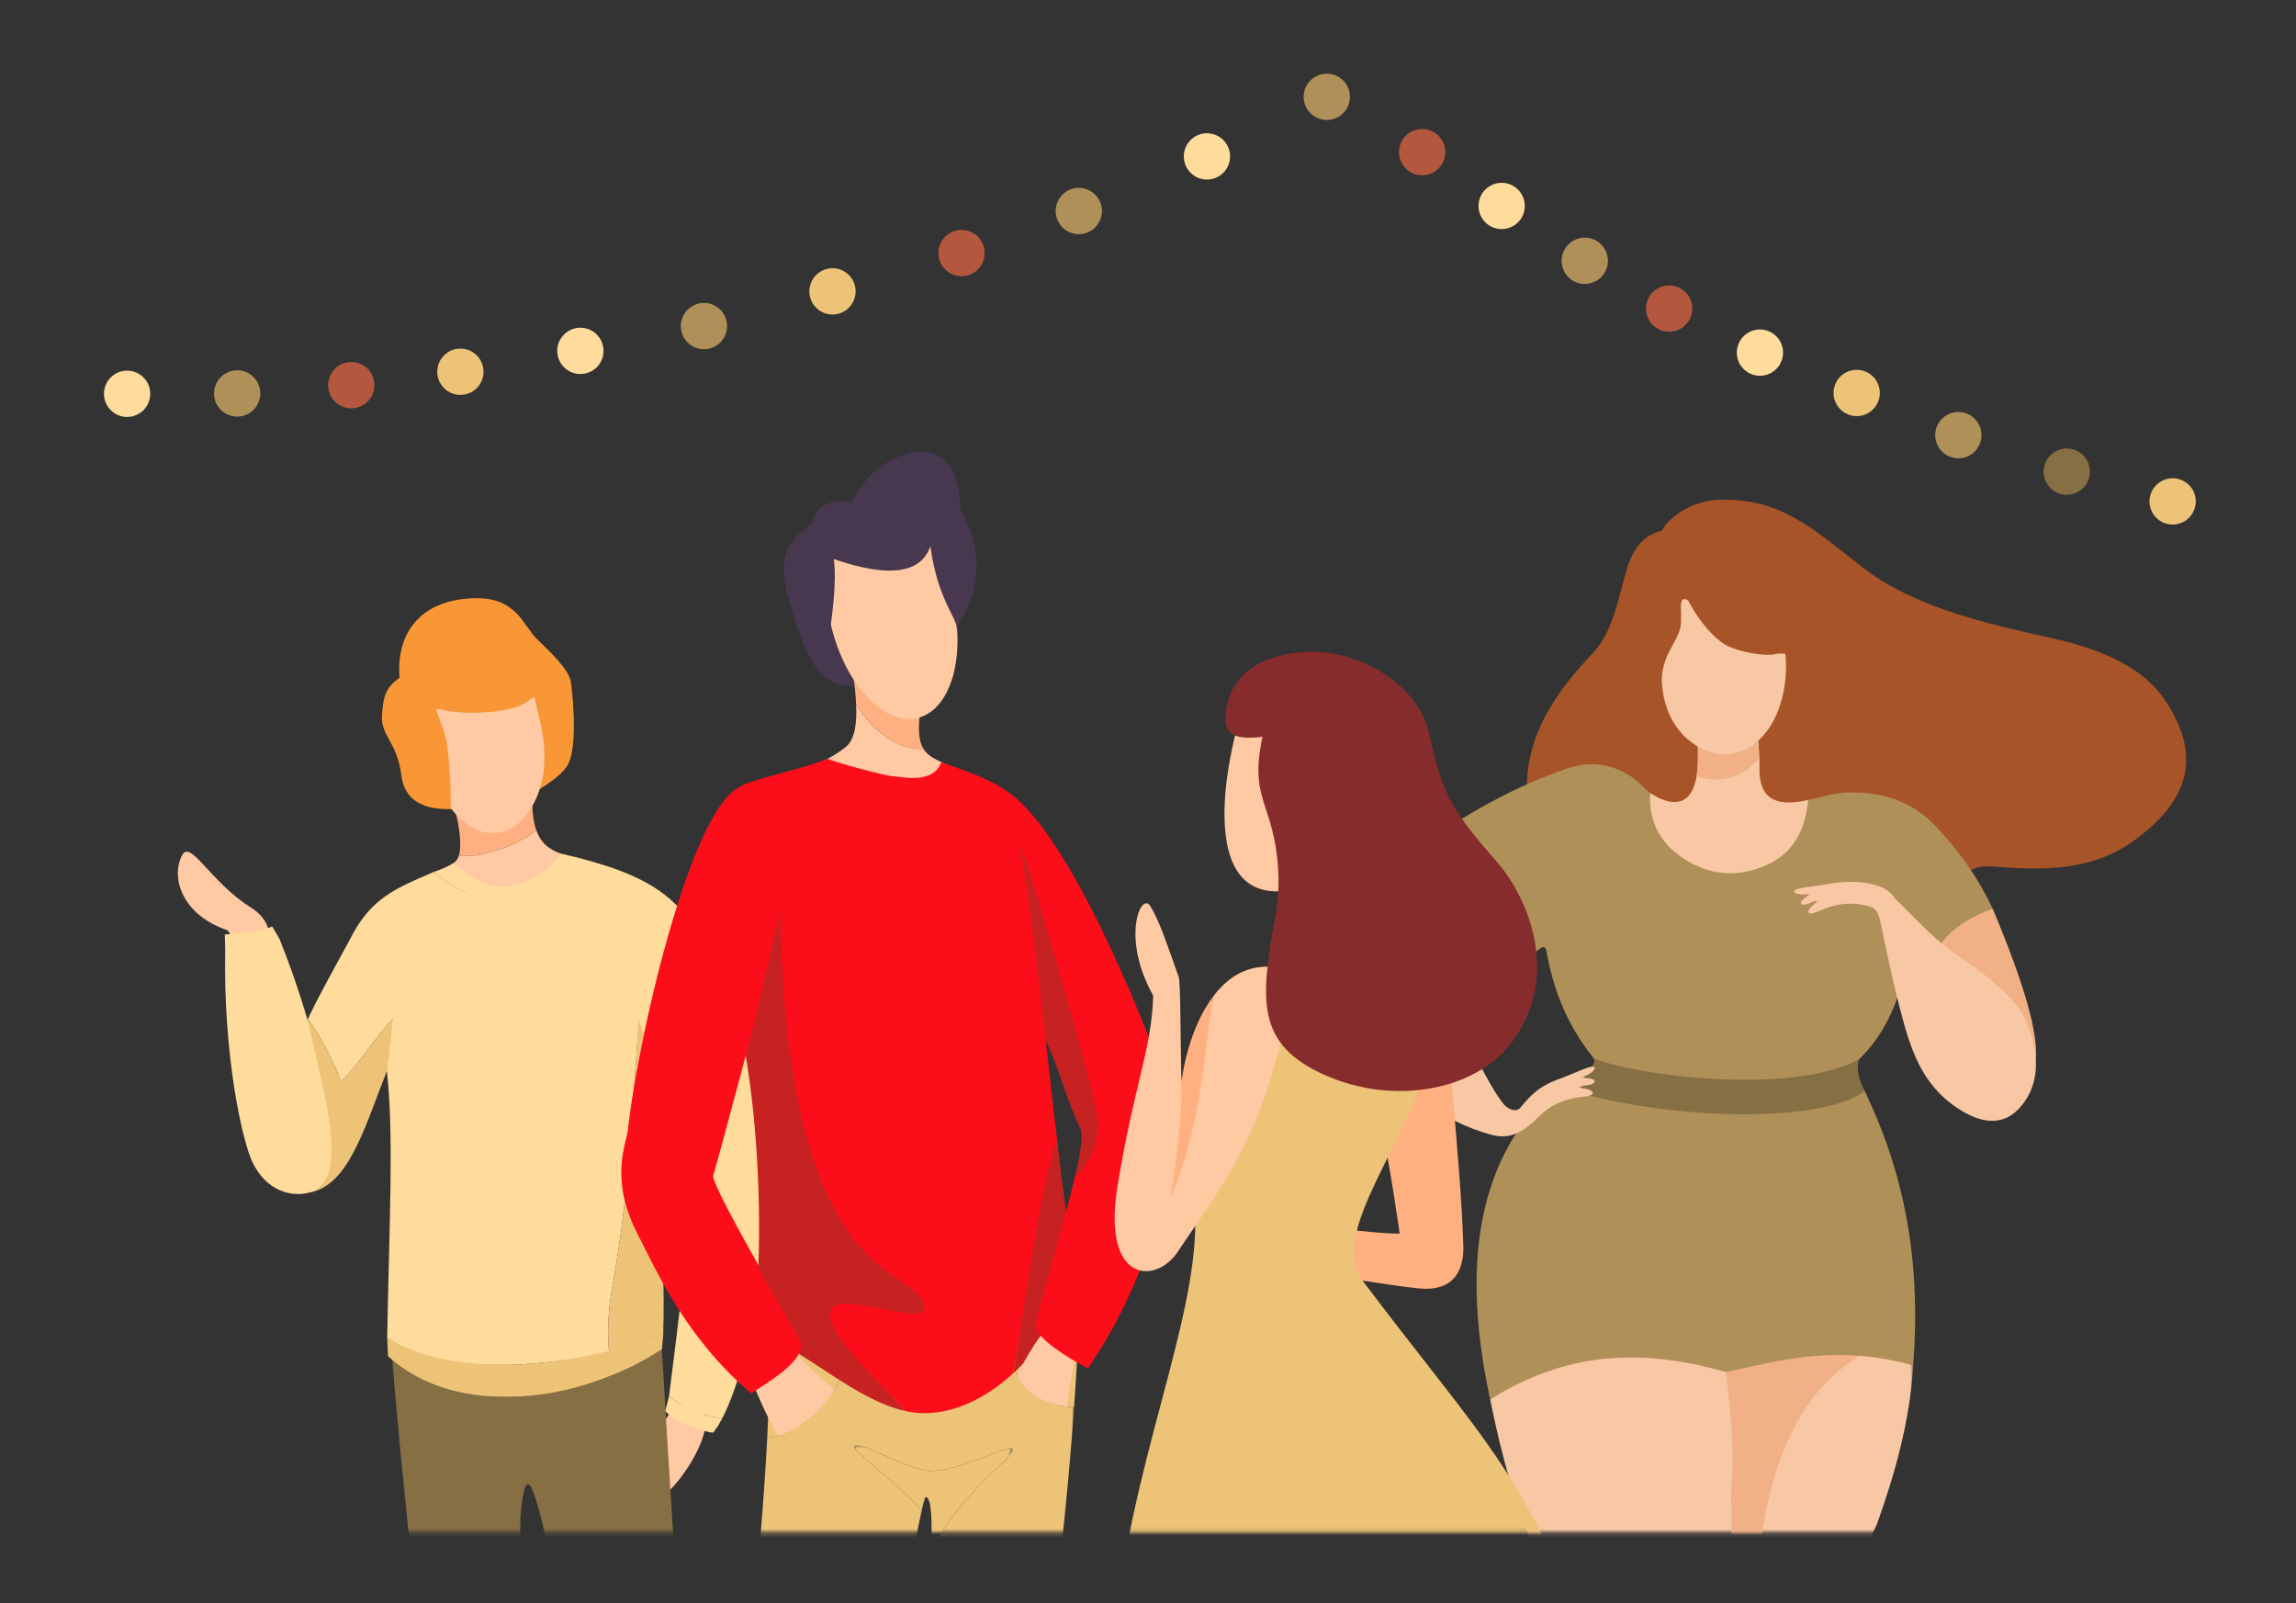 <?xml version="1.0" encoding="UTF-8"?>
<svg width="530px" height="370px" viewBox="0 0 530 370" version="1.1" xmlns="http://www.w3.org/2000/svg" xmlns:xlink="http://www.w3.org/1999/xlink">
    <rect x="0" y="0" width="530" height="370" fill="#333333" stroke="none"/>
    <title>organiser-evenement-associatif-1C</title>
    <defs>
        <polygon id="path-1" points="0 0 72.322 0 72.322 43.351 0 43.351"></polygon>
        <polygon id="path-3" points="0 -2.84217094e-14 101.142 -2.84217094e-14 101.142 71.179 0 71.179"></polygon>
        <polygon id="path-5" points="0 0 48.105 0 48.105 68.919 0 68.919"></polygon>
        <polygon id="path-7" points="0 -2.84217094e-14 81.038 -2.84217094e-14 81.038 53.262 0 53.262"></polygon>
        <polygon id="path-9" points="0 -2.84217094e-14 36.575 -2.84217094e-14 36.575 20.013 0 20.013"></polygon>
        <polygon id="path-11" points="-5.68434189e-14 0 107.491 0 107.491 124.827 -5.68434189e-14 124.827"></polygon>
    </defs>
    <g id="organiser-evenement-associatif-1C" stroke="none" stroke-width="1" fill="none" fill-rule="evenodd">
        <g id="Group-155" transform="translate(24, 17)">
            <path d="M99.79,174.544 C100.776,177.51 102.834,179.373 106.836,180.4 C97.934,187.459 90.679,189.997 90.679,189.997 C90.679,189.997 76.251,185.053 80.435,182.372 C81.094,181.949 81.671,181.351 81.941,180.413 C82.183,180.486 82.465,180.53 82.77,180.545 C87.863,180.807 96.414,177.624 99.79,174.544" id="Fill-1" fill="#FFC9A3"></path>
            <path d="M92.678,167.554 C95.029,167.561 96.937,167.625 97.331,167.384 C97.609,167.213 98.178,167.261 98.83,167.505 C98.874,170.352 99.106,172.687 99.79,174.544 C96.415,177.624 87.863,180.807 82.77,180.545 C82.465,180.529 82.184,180.486 81.942,180.413 C82.604,178.106 82.096,174.266 81.227,170.682 L81.651,169.744 C82.137,168.79 83.501,168.24 85.238,167.956 C88.096,168.854 91.156,170.244 91.156,170.244 C91.156,170.244 91.774,169.029 92.678,167.554" id="Fill-3" fill="#FFB081"></path>
            <path d="M82.76,169.478 C77.023,170.203 69.595,169.679 68.642,161.887 C67.727,154.396 63.914,152.789 64.177,148.187 C64.441,143.583 65.08,141.675 68.233,139.403 C67.402,129.554 72.656,121.349 85.601,121.052 C95.174,120.832 96.609,127.137 99.949,130.487 C102.376,132.918 107.367,137.277 107.796,140.503 C108.592,146.483 109.081,156.551 106.885,159.81 C104.828,162.865 100.059,165.369 96.696,167.489 C93.848,169.282 86.901,168.953 82.76,169.478" id="Fill-5" fill="#F99737"></path>
            <path d="M84.773,129.324 C92.376,128.192 99.956,137.552 101.689,150.213 C103.421,162.874 98.654,174.072 91.05,175.204 C83.447,176.337 75.868,166.978 74.134,154.316 C72.402,141.655 77.169,130.458 84.773,129.324" id="Fill-7" fill="#FFC9A3"></path>
            <path d="M80.035,169.708 C80.086,166.462 80.101,163.135 79.308,155.583 C79.018,152.819 78.003,150.371 76.708,146.912 C76.285,145.781 79.223,148.089 88.334,147.354 C96.287,146.712 96.839,145.34 99.349,143.828 C100.847,150.838 102.574,154.673 101.135,163.688 C104.824,157.415 106.084,149.496 106.084,149.496 L95.033,130.72 L82.32,126.815 L67.408,144.012 C65.033,145.733 74.233,166.303 80.035,169.708" id="Fill-9" fill="#F99737"></path>
            <path d="M28.506,197.676 C18.171,194.234 15.31,185.68 18.017,180.402 C19.968,176.595 24.557,186.577 33.89,192.417 C42.828,198.011 35.743,208.249 28.506,197.676" id="Fill-11" fill="#FFC9A3"></path>
            <path d="M138.718,310.404 C137.564,305.196 135.308,305.862 131.929,308.069 C127.495,310.963 122.202,326.681 122.618,328.262 C123.175,330.37 124.643,330.658 126.423,329.999 C131.533,328.104 139.873,315.612 138.718,310.404" id="Fill-13" fill="#FFC9A3"></path>
            <path d="M113.23,295.832 C95.388,298.922 77.561,299.672 65.376,291.781 C65.853,265.089 66.941,245.08 65.332,230.488 C64.795,225.618 65.514,222.574 66.643,218.226 C62.266,222.59 55.009,234.035 54.492,232.122 C53.975,230.216 49.968,221.7 47.04,218.224 C49.95,212.04 53.119,206.609 56.802,199.736 C61.607,190.135 67.46,188.005 76.067,184.239 C79.542,187.211 88.072,192.446 95.207,190.695 C103.064,188.767 106.235,183.665 109.64,180.993 C116.252,182.787 125.623,185.41 131.848,191.595 C136.97,196.685 149.24,207.102 152.362,256.104 C153.547,274.719 148.351,299.344 142.804,310.162 C138.829,310.205 133.689,308.09 130.441,305.211 C133.999,275.876 137.09,261.975 128.636,235.396 L123.462,218.888 L122.01,239.186 L121.599,244.46 C120.889,254.542 120.106,262.398 118.828,270.882 C118.383,274.006 117.858,277.198 117.25,280.616 C116.152,286.78 116.298,292.006 116.596,294.986 L113.23,295.832 Z" id="Fill-15" fill="#FFDB9C"></path>
            <path d="M109.64,180.993 C109.375,181.378 102.809,189.155 95.261,190.919 C88.107,192.589 79.541,187.211 76.067,184.239 C78.117,183.552 79.01,183.128 80.668,182.213 C84.612,185.879 89.941,188.415 94.284,187.397 C99.754,186.114 103.046,183.084 105.662,180.056 C107.272,180.474 107.926,180.541 109.64,180.993" id="Fill-17" fill="#FFDB9C"></path>
            <path d="M47.061,217.924 C49.183,228.7 57.826,246.436 53.61,253.987 C52.595,255.179 51.545,256.144 50.455,256.8 L49.554,257.132 L49.568,257.253 C48.308,257.881 46.98,258.064 45.592,257.737 C38.965,256.173 40.134,235.333 43.291,226.862 C44.51,223.594 45.75,220.669 47.061,217.924" id="Fill-19" fill="#00D3D4"></path>
            <path d="M40.427,199.624 C40.461,199.665 40.575,199.837 40.684,200.112 C46.7,215.149 49.013,225.968 54.143,244.091 C58.281,258.709 40.401,264.319 34.242,251.136 C31.862,246.045 27.531,226.546 27.979,202.172 C30.681,202.161 34.901,201.81 39.542,199.992 L40.427,199.624 Z" id="Fill-21" fill="#FFDB9C"></path>
            <path d="M130.441,305.211 C133.685,308.084 138.836,310.21 142.804,310.161 L141.745,312.072 L140.651,313.626 L139.804,313.544 C135.159,312.367 132.05,311.238 129.556,308.655 L130.441,305.211 Z" id="Fill-23" fill="#FFDB9C"></path>
            <path d="M122.926,226.144 L123.396,218.217 C125.561,224.013 126.461,226.655 128.662,235.402 C126.624,256.682 129.776,266.792 129.097,290.887 C126.933,291.714 124.812,292.47 122.731,293.154 L116.596,294.985 C116.297,292.006 116.152,286.78 117.249,280.615 C117.858,277.197 118.383,274.006 118.828,270.882 C120.101,262.393 120.897,254.543 121.599,244.459 L122.01,239.185 L122.926,226.144 Z" id="Fill-25" fill="#EDC378"></path>
            <path d="M27.898,198.665 C27.913,199.536 27.979,202.208 27.979,202.208 C32.558,202.535 36.56,202.023 40.717,200.193 C40.382,199.313 39.481,197.904 38.817,196.786 C37.229,197.764 30.86,198.425 27.898,198.665" id="Fill-27" fill="#FFDB9C"></path>
            <path d="M47.04,218.224 C49.967,221.7 53.975,230.216 54.491,232.122 C55.009,234.035 62.266,222.59 66.642,218.225 C66.284,223.282 65.299,230.18 65.299,230.18 C60.048,243.523 56.442,256.701 47.338,258.25 C56.951,255.561 51.021,236.453 46.982,218.333 C47.004,218.297 47.04,218.224 47.04,218.224" id="Fill-29" fill="#EDC378"></path>
            <path d="M128.174,293.407 C120.094,301.147 106.347,304.11 95.365,305.053 C84.549,305.981 73.077,300.679 66.856,296.331 L66.658,294.096 C77.825,301.926 97.939,301.941 97.939,301.941 C97.939,301.941 111.416,300.959 128.152,292.973 L128.174,293.407 Z" id="Fill-31" fill="#F6ECED"></path>
            <g id="Group-35" transform="translate(66.474, 293.271)">
                <mask id="mask-2" fill="white">
                    <use xlink:href="#path-1"></use>
                </mask>
                <g id="Clip-34"></g>
                <path d="M62.463,3.725 L62.463,3.725 L62.255,0 C54.075,7.963 40.125,11.048 28.977,12.054 C17.996,13.043 6.332,7.65 0,3.215 L1.962,24.806 L3.675,41.815 L3.674,41.816 C3.684,41.911 3.693,42.003 3.703,42.098 L3.718,42.247 L3.719,42.247 C7.88,82.305 11.349,108.56 16.29,152.161 C22.457,152.981 27.015,153.032 32.274,151.702 C32.172,108.119 29.032,58.75 29.66,39.81 C30.033,35.64 30.654,30.052 32.266,33.199 C36.422,42.063 44.249,92.981 57.178,153.872 C64.26,154.033 67.849,154.177 72.322,153.563 C68.543,96.367 65.951,63.004 62.463,3.725" id="Fill-33" fill="#876F44" mask="url(#mask-2)"></path>
            </g>
            <path d="M129.099,290.828 C129.102,291.466 128.882,293.264 128.797,294.337 C110.157,306.715 81.467,310.587 65.567,295.96 L65.377,291.78 C82.598,302.065 110.533,297.954 129.099,290.828" id="Fill-36" fill="#EDC378"></path>
            <path d="M47.062,217.919 C47.078,217.992 47.096,218.104 47.096,218.104 C47.063,218.176 47.025,218.264 46.982,218.332 L46.937,218.181 C46.937,218.181 47.021,218.004 47.062,217.919" id="Fill-38" fill="#6983AF"></path>
            <g id="Group-42" transform="translate(316.491, 265.443)">
                <mask id="mask-4" fill="white">
                    <use xlink:href="#path-3"></use>
                </mask>
                <g id="Clip-41"></g>
                <path d="M3.491,40.513 C23.171,27.007 42.851,13.506 62.532,-2.84217094e-14 C73.195,4.409 83.858,8.818 94.521,13.229 C96.728,19.708 98.935,26.188 101.142,32.67 C100.39,45.537 96.969,57.515 92.803,69.243 C86.912,81.779 82.943,93.171 82.15,104.295 C81.226,117.241 79.86,132.465 71.153,153.782 C68.175,160.541 66,167.146 63.397,174.058 C61.925,177.966 62.251,181.938 64.28,185.743 C65.798,188.591 68.59,190.349 69.563,193.426 C70.949,197.81 67.497,200.244 64.624,199.144 C58.89,196.949 55.608,191.268 53.917,185.919 C50.983,176.63 50.462,169.857 49.503,160.998 C47.732,144.653 47.486,127.996 50.19,110.482 C44.413,128.749 35.087,144.971 23.041,165.467 C20.679,169.487 18.06,173.44 16.512,177.838 C14.563,183.377 13.492,190.099 8.952,195.021 C4.002,200.384 -0.291,198.247 0.016,193.646 C0.377,188.257 4.676,183.542 7.233,177.838 C9.132,173.603 9.129,168.771 8.264,163.748 C5.283,146.433 6.293,129.454 11.701,112.889 C17.995,100.289 19.655,88.606 15.138,78.521 C9.339,65.58 6.04,53.182 3.491,40.513" id="Fill-40" fill="#F8C8A4" mask="url(#mask-4)"></path>
            </g>
            <g id="Group-45" transform="translate(365.282, 267.703)">
                <mask id="mask-6" fill="white">
                    <use xlink:href="#path-5"></use>
                </mask>
                <g id="Clip-44"></g>
                <path d="M39.971,28.177 C28.68,35.103 22.58,46.781 19.275,59.966 C17.616,66.583 16.837,73.367 15.763,80.091 C13.989,91.188 11.235,103.493 0,119.985 C0.379,116.164 0.839,112.249 1.398,108.222 C7.655,93.636 11.416,78.034 10.259,60.428 C11.194,50.929 10.355,41.429 9.09,31.927 C9.201,22.819 9.312,13.71 9.423,4.599 C22.316,3.066 35.211,1.533 48.105,0 C45.394,9.393 42.682,18.785 39.971,28.177" id="Fill-43" fill="#F1B085" mask="url(#mask-6)"></path>
            </g>
            <path d="M421.847,186.518 C426.561,188.589 431.277,190.659 435.992,192.73 C443.6,210.811 446.483,221.734 445.931,227.457 C440.147,227.656 434.363,227.856 428.58,228.055 C425.053,221.059 421.526,214.064 417.999,207.068 C419.282,200.218 420.564,193.368 421.847,186.518" id="Fill-46" fill="#F1B085"></path>
            <path d="M359.663,105.452 C353.8,106.866 352.101,111.907 350.903,116.535 C349.038,123.746 347.618,129.628 343.527,133.903 C333.994,143.862 328.434,153.5 328.451,164.902 C334.821,173.113 341.191,181.322 347.56,189.532 C373.606,190.523 399.651,191.513 425.695,192.505 C426.926,186.818 429.643,182.459 435.675,182.95 C447.529,183.914 458.763,184.088 468.586,177.005 C481.998,167.333 483.853,156.951 476.017,144.944 C470.501,136.493 460.028,132.597 449.689,130.294 C432.799,126.531 417.644,122.91 405.949,113.945 C395.355,105.822 387.445,97.729 372.536,98.349 C366.669,98.593 361.115,102.338 359.663,105.452" id="Fill-48" fill="#A75528"></path>
            <path d="M422.9,173.761 C417.08,167.604 410.366,165.865 403.129,165.879 C399.382,165.886 396.627,167.037 393.377,167.616 C390.66,170.154 387.944,172.692 385.228,175.23 C380.552,175.498 375.876,175.765 371.201,176.032 C366.436,172.692 361.671,169.352 356.907,166.013 C355.125,164.543 353.581,162.727 351.563,161.604 C343.753,157.255 338.01,160.193 332.326,162.406 C323.322,165.911 313.872,171.381 307.673,175.786 C307.163,182.369 306.653,188.953 306.142,195.536 C312.937,199.019 319.732,202.501 326.526,205.984 C328.103,204.683 329.713,203.422 331.258,202.082 C332.015,201.424 332.496,201.432 332.775,201.933 C332.807,201.992 332.835,202.065 332.862,202.138 C332.874,202.171 332.89,202.197 332.901,202.233 C332.938,202.347 332.969,202.475 332.994,202.616 C334.817,212.736 338.472,220.769 344.617,228.132 C345.233,228.711 345.726,229.59 346.22,230.47 C339.835,234.212 333.45,237.955 327.065,241.698 C326.686,242.668 326.307,243.638 325.929,244.607 C315.632,260.719 314.761,281.749 319.981,305.956 C333.875,297.351 350.351,292.707 374.372,299.63 C376.806,299.125 379.215,298.581 381.642,298.065 C381.686,298.055 381.731,298.046 381.775,298.037 C382.483,297.887 383.192,297.739 383.903,297.595 C384.133,297.549 384.365,297.505 384.595,297.459 C385.132,297.353 385.67,297.248 386.21,297.148 C386.496,297.095 386.783,297.044 387.07,296.993 C387.567,296.904 388.066,296.818 388.567,296.736 C388.871,296.686 389.177,296.637 389.484,296.59 C389.983,296.513 390.486,296.441 390.99,296.372 C391.293,296.33 391.596,296.288 391.901,296.25 C392.438,296.182 392.98,296.123 393.524,296.067 C393.8,296.038 394.074,296.006 394.351,295.98 C395.056,295.915 395.769,295.861 396.487,295.817 C396.605,295.81 396.721,295.798 396.84,295.792 C397.681,295.744 398.534,295.714 399.397,295.7 C399.622,295.696 399.854,295.702 400.081,295.7 C400.718,295.697 401.358,295.699 402.008,295.716 C402.322,295.724 402.641,295.741 402.958,295.754 C403.535,295.778 404.116,295.808 404.704,295.849 C405.054,295.874 405.407,295.905 405.761,295.936 C406.334,295.986 406.913,296.045 407.497,296.113 C407.865,296.156 408.234,296.201 408.607,296.252 C409.203,296.332 409.808,296.427 410.417,296.527 C410.785,296.587 411.15,296.645 411.523,296.712 C412.191,296.834 412.871,296.976 413.554,297.123 C413.879,297.193 414.199,297.253 414.527,297.329 C415.545,297.563 416.577,297.82 417.632,298.113 C419.38,275.638 416.253,255.144 406.445,234.817 C405.295,234.236 404.145,233.655 402.995,233.075 C403.262,231.605 403.529,230.136 403.797,228.666 C408.148,224.963 411.878,219.756 414.484,211.834 L420.612,205.706 L420.612,205.706 C421.063,205.254 421.514,204.804 421.965,204.353 C424.088,199.563 428.194,195.484 435.993,192.73 C433.062,186.472 428.99,180.203 422.9,173.761" id="Fill-50" fill="#B09059"></path>
            <path d="M405.095,227.497 C404.435,230.178 405.317,232.524 406.445,234.816 C396.888,242.122 362.5,241.894 337.67,234.398 C340.715,231.215 344.871,229.132 343.868,227.214 C352.328,230.945 388.802,236.12 405.095,227.497" id="Fill-52" fill="#876F44"></path>
            <path d="M307.673,175.786 C311.729,187.002 317.201,197.487 326.526,205.984 C321.272,210.482 316.547,213.169 312.786,214.931 C311.7,215.44 311.944,216.608 312.306,217.488 C314.342,222.422 319.786,233.764 323.073,237.784 C324.005,238.925 325.93,239.872 327.006,238.578 C329.259,235.87 331.153,233.655 336.273,231.867 C338.486,231.095 340.581,229.99 342.824,229.311 C344.252,228.878 344.646,229.378 343.42,230.437 C342.879,230.904 341.961,231.163 341.386,231.708 C342.025,231.867 342.685,231.807 343.322,231.972 C344.736,232.339 343.978,233.087 343.143,233.305 C342.317,233.521 341.225,233.447 340.587,233.929 C341.279,234.248 341.965,234.204 342.664,234.424 C344.149,234.892 343.975,235.799 342.025,236.022 C338.218,236.455 334.557,237.252 330.819,241.052 C326.238,245.708 322.953,245.647 319.976,244.809 C308.584,241.602 301.121,234.92 295.015,228.483 C288.543,221.66 284.92,213.8 283.547,206.942 C282.723,202.833 283.382,198.72 286.583,194.799 C293.053,186.873 300.309,181.124 307.673,175.786" id="Fill-54" fill="#F8C8A4"></path>
            <path d="M367.46,145.707 C367.594,150.516 368.178,155.334 367.861,160.135 C367.329,168.192 363.23,170.109 356.907,166.013 C356.547,172.82 359.423,178.564 366.659,182.311 C371.58,184.859 377.236,185.516 383.624,182.711 C389.985,179.919 392.783,174.475 393.376,167.616 C385.447,169.444 382.099,166.906 382.155,160.535 C382.186,157.058 381.799,153.589 381.62,150.115 C376.9,148.646 372.18,147.176 367.46,145.707" id="Fill-56" fill="#F8C8A4"></path>
            <path d="M367.46,145.707 C367.594,150.516 368.178,155.334 367.861,160.135 C367.814,160.837 367.74,161.492 367.641,162.101 C369.028,162.644 370.518,162.94 372.069,162.94 C376.049,162.94 379.628,160.998 382.108,157.903 C382.004,155.306 381.754,152.712 381.62,150.115 C376.9,148.646 372.18,147.176 367.46,145.707" id="Fill-58" fill="#F1B085"></path>
            <path d="M413.337,190.272 C411.163,186.387 403.428,185.972 398.188,186.991 C395.887,187.438 393.522,187.539 391.241,188.082 C389.79,188.428 389.701,189.058 391.294,189.356 C391.996,189.487 392.92,189.248 393.691,189.428 C393.219,189.888 392.619,190.169 392.151,190.633 C391.115,191.662 392.146,191.926 392.977,191.694 C393.8,191.464 394.706,190.85 395.499,190.945 C395.063,191.57 394.448,191.877 393.955,192.419 C392.908,193.571 393.515,194.268 395.312,193.477 C398.818,191.934 402.383,190.779 407.526,192.177 C409.041,192.59 409.619,193.605 410.151,196.138 C411.514,202.625 412.847,209.124 414.522,215.537 C416.839,224.41 419.246,233.304 428.344,239.049 C433.502,242.307 439.169,243.454 443.521,236.983 C445.868,233.49 446.664,228.97 445.301,223.446 C443.418,215.82 440.109,213.269 436.609,210.051 C432.712,206.47 427.958,203.931 423.926,200.503 C420.186,197.325 416.867,193.683 413.337,190.272" id="Fill-60" fill="#F8C8A4"></path>
            <path d="M369.409,111.688 C377.95,110.521 386.259,119.711 387.967,132.214 C389.676,144.718 384.137,155.8 375.596,156.967 C367.055,158.134 358.747,148.944 357.039,136.441 C355.33,123.937 360.868,112.855 369.409,111.688" id="Fill-62" fill="#F8C8A4"></path>
            <path d="M365.656,121.556 C364,120.542 363.978,122.362 364.008,123.358 C364.161,128.538 364.177,127.929 361.261,133.498 C360.387,135.166 359.607,137.806 359.611,139.414 C359.623,144.525 361.302,149.04 364.286,152.396 C363.381,153.27 362.477,154.145 361.572,155.02 C357.65,149.676 353.727,144.332 349.804,138.988 C350.799,131.967 351.794,124.946 352.789,117.925 C355.631,114.741 358.474,111.558 361.316,108.374 C365.779,106.555 370.242,104.736 374.705,102.916 C378.173,105.93 381.64,108.943 385.108,111.956 C388.605,119.062 392.101,126.168 395.597,133.275 C395.938,136.089 396.279,138.903 396.62,141.717 C393.388,136.052 389.88,133.081 385.63,133.984 C383.139,134.514 376.51,133.351 373.752,131.469 C370.277,129.098 367.377,124.788 365.656,121.556" id="Fill-64" fill="#A75528"></path>
            <g id="Group-68" transform="translate(142.897, 283.36)">
                <mask id="mask-8" fill="white">
                    <use xlink:href="#path-7"></use>
                </mask>
                <g id="Clip-67"></g>
                <path d="M80.329,-2.84217094e-14 C72.169,2.181 42.027,16.977 42.027,16.977 C42.027,16.977 3.439,-8.325 9.146,5.431 C9.731,6.841 10.122,8.972 10.343,11.799 L17.804,6.798 L27.25,17.102 C27.25,17.102 26.358,20.071 23.764,22.898 C21.536,25.324 15.556,31.252 10.208,31.458 C8.793,59.485 3.626,106.471 0,163.537 C5.988,165.522 15.227,166.091 22.207,165.306 C30.73,139.868 42.169,64.553 45.853,48.258 C42.487,43.814 29.796,34.413 30.298,33.529 C31.294,31.756 42.74,38.973 47.545,39.101 C54.511,39.289 65.811,32.932 66.756,33.972 C68.171,35.532 54.546,43.804 48.039,57.975 C47.244,79.804 42.169,125.377 41.474,162.791 C48.098,163.288 55.31,163.771 61.567,162.628 C71.083,112.555 78.001,67.934 81.038,24.401 L79.706,24.301 C77.171,23.996 68.928,21.921 66.984,14.775 C65.272,8.478 73.861,3.079 80.329,-2.84217094e-14" id="Fill-66" fill="#EDC378" mask="url(#mask-8)"></path>
            </g>
            <path d="M153.24,295.159 C153.621,299.876 153.531,306.503 153.105,314.818 C158.453,314.612 164.433,308.684 166.661,306.258 C169.255,303.431 170.148,300.462 170.148,300.462 L160.701,290.158 L153.24,295.159 Z" id="Fill-69" fill="#EDC378"></path>
            <path d="M223.935,307.761 C224.523,299.599 224.962,291.473 225.253,283.357 C225.27,282.966 224.527,282.998 223.226,283.36 C216.757,286.44 208.169,291.838 209.881,298.136 C211.825,305.282 220.068,307.356 222.603,307.661 L223.935,307.761 Z" id="Fill-71" fill="#EDC378"></path>
            <g id="Group-75" transform="translate(173.18, 316.609)">
                <mask id="mask-10" fill="white">
                    <use xlink:href="#path-9"></use>
                </mask>
                <g id="Clip-74"></g>
                <path d="M36.472,0.724 C35.527,-0.317 24.227,6.041 17.261,5.853 C12.456,5.725 1.01,-1.492 0.014,0.28 C-0.488,1.164 12.203,10.566 15.569,15.009 C16.012,12.963 16.351,11.848 16.545,11.873 C17.79,12.015 18.06,16.81 17.755,24.727 C24.262,10.555 37.887,2.283 36.472,0.724" id="Fill-73" fill="#EDC378" mask="url(#mask-10)"></path>
            </g>
            <path d="M178.203,139.759 C167.404,144.66 162.963,136.832 159.991,127.562 C156.837,117.727 153.71,109.938 163.481,103.911 C164.177,99.091 168.629,98.193 172.627,98.949 C177.902,86.895 197.667,79.489 197.684,100.551 C206.816,116.019 196.961,128.955 192.568,132.492 C188.175,136.026 182.482,137.816 178.203,139.759" id="Fill-76" fill="#47384F"></path>
            <path d="M173.627,145.606 C173.817,149.822 173.381,153.654 171.233,155.388 C167.048,158.769 162.212,160.154 159.404,160.825 C156.595,161.497 175.173,167.414 175.173,167.414 L192.143,165.83 C192.143,165.83 198.653,161.379 194.796,159.557 C192.375,158.41 190.344,157.728 189.186,155.832 C183.354,155.903 177.844,152.234 173.627,145.606" id="Fill-78" fill="#FFC9A3"></path>
            <path d="M172.482,132.901 C172.364,133.174 172.333,133.53 172.378,133.974 C172.735,137.227 173.464,141.589 173.627,145.606 C177.854,152.237 183.35,155.899 189.186,155.831 C188.079,154.066 187.743,151.214 188.618,145.911 L182.209,143.677 L172.482,132.901 Z" id="Fill-80" fill="#FFB081"></path>
            <path d="M175.702,99.976 C168.054,102.015 164.605,114.577 168.002,128.006 C171.403,141.436 180.372,150.681 188.016,148.639 C195.667,146.6 199.116,134.037 195.716,120.608 C192.316,107.179 183.347,97.934 175.702,99.976" id="Fill-82" fill="#FFC9A3"></path>
            <path d="M196.785,127.829 C196.785,125.346 192.409,121.244 190.766,109.054 C187.487,118.747 172.385,113.253 168.477,112.041 C169.189,117.394 168.044,125.364 167.491,129.164 C166.937,132.961 162.461,122.366 162.461,122.366 L163.368,109.186 L173.565,99.848 L186.491,96.485 L197.249,107.772 C197.249,107.772 196.785,133.558 196.785,127.829" id="Fill-84" fill="#47384F"></path>
            <path d="M168.57,303.751 C166.74,307.321 160.67,312.982 155.578,314.381 C152.216,308.557 150.171,303.005 148.321,298.807 C146.477,294.609 156.948,292.517 156.948,292.517 C156.948,292.517 161.645,297.724 168.57,303.751" id="Fill-86" fill="#FFC9A3"></path>
            <path d="M156.159,195.962 C156.64,193.117 157.418,190.851 157.584,189.931 C159.884,177.255 153.745,163.971 148.411,164.188 C136.74,164.66 123.537,220.352 120.926,243.875 C120.593,246.873 116.609,254.999 123.119,267.693 C127.688,276.608 134.43,291.859 149.421,304.589 C151.216,303.225 158.466,299.236 160.41,295.425 C163.959,291.756 156.342,281.453 152.32,277.233 C146.616,267.075 140.23,255.521 140.649,254.268 C140.981,253.28 144.43,240.583 148.131,226.685 C154.883,217.951 156.699,207.392 156.159,195.962" id="Fill-88" fill="#FC0D1A"></path>
            <path d="M224.156,254.435 C228.002,251.86 230.575,247.696 230.707,244.457 C230.876,240.29 216.615,172.237 208.006,170.713 C206.706,170.483 207.601,184.743 209.452,201.887 C211.378,210.265 213.533,217.312 215.062,219.383 C219.704,225.676 221.022,234.25 225.464,243.606 C226.083,244.909 225.425,249.093 224.156,254.435" id="Fill-90" fill="#C62222"></path>
            <path d="M220.199,247.651 C216.584,217.077 211.797,168.578 207.895,165.336 C204.505,162.523 195.118,159.688 193.302,158.868 C191.413,164.16 183.852,162.203 182.164,162.15 C180.476,162.093 167.985,158.765 167.079,158.076 C160.528,160.907 145.263,163.585 146.626,165.218 C147.418,166.163 146.999,184.643 147.031,201.354 C148.601,196.804 156.066,176.005 156.083,189.594 C156.218,286.756 187.937,274.179 187.622,284.738 C187.529,287.921 163.343,277.923 165.678,286.83 C167.276,292.936 179.912,302.629 184.955,308.627 C185.938,308.865 186.934,309.015 187.92,309.082 C195.889,309.618 203.592,305.687 209.798,299.993 C212.741,285.09 217.172,260.338 220.199,247.651" id="Fill-92" fill="#FC0D1A"></path>
            <path d="M156.105,193.376 C154.299,200.615 151.16,215.344 148.13,226.685 C150.054,237.561 151.81,256.416 151.042,275.709 C154.999,282.777 159.901,290.695 160.697,292.517 C161.102,293.44 160.95,294.428 160.41,295.426 C167.899,300.047 176.595,306.809 184.955,308.628 C179.912,302.629 169.332,293.498 167.734,287.392 C165.399,278.485 189.312,289.814 189.312,284.97 C189.312,274.644 157.572,283.615 156.105,193.376" id="Fill-94" fill="#C62222"></path>
            <path d="M219.981,245.796 C215.294,260.31 212.741,285.115 209.798,299.993 C212.461,297.578 214.855,294.847 216.882,292.012 C218.722,287.715 220.32,283.762 221.147,281.386 C222.153,278.505 223.094,275.255 223.876,272.204 L223.627,271.1 C222.717,267.988 221.534,259.07 220.199,247.651 L219.981,245.796 Z" id="Fill-96" fill="#C62222"></path>
            <path d="M225.069,292.566 C223.398,300.426 223.066,301.687 222.357,307.629 C218.186,306.926 213.492,305.647 210.759,300.444 C213.253,295.404 216.38,290.474 218.023,289.433 C219.41,288.556 226.28,286.883 225.069,292.566" id="Fill-98" fill="#FFC9A3"></path>
            <path d="M224.156,254.435 C221.396,266.554 215.657,284.66 214.938,289.32 C216.159,292.393 222.146,296.168 227.141,298.803 C239.545,280.689 251.693,250.034 243.181,227.481 C239.849,218.665 222.257,173.491 207.587,165.073 C202.454,162.128 205.488,184.778 209.452,201.887 C207.601,184.743 209.037,174.008 210.135,174.741 C211.991,175.98 229.735,238.264 229.566,242.43 C229.434,245.669 228.002,251.86 224.156,254.435" id="Fill-100" fill="#FC0D1A"></path>
            <path d="M310.34,224.17 C312.632,250.241 313.387,259.347 313.783,270.27 C313.873,272.749 313.918,281.454 303.364,280.318 C296.283,279.556 291.512,278.597 282.972,277.459 C277.177,276.686 279.969,267.591 283.767,266.988 C287.568,266.384 292.999,267.719 299.106,267.692 C297.997,260.63 297.68,257.256 295.354,245.153 C294.23,239.303 309.784,217.823 310.34,224.17" id="Fill-102" fill="#FFB081"></path>
            <path d="M256.152,212.825 C254.356,220.329 258.558,242.848 245.568,261.683 C246.202,246.929 245.398,239.942 246.638,233.042 C247.025,230.885 247.63,228.423 248.409,225.997 C248.46,228.128 248.562,230.4 248.724,232.762 C249.457,226.88 251.705,218.587 256.152,212.825" id="Fill-104" fill="#FFB081"></path>
            <g id="Group-108" transform="translate(233.013, 211.795)">
                <mask id="mask-12" fill="white">
                    <use xlink:href="#path-11"></use>
                </mask>
                <g id="Clip-107"></g>
                <path d="M104.053,136.918 C92.766,109.071 81.512,98.608 57.604,66.86 C49.191,55.689 68.432,35.285 74.426,11.153 C76.41,3.159 57.214,0 57.214,0 C57.214,0 49.166,0.29 41.837,3.377 C40.354,3.998 38.916,4.731 37.58,5.597 C32.605,12.426 25.194,25.471 25.194,25.471 L18.494,43.231 C18.38,44.741 18.4,46.205 18.571,47.628 C21.355,70.83 5.654,103.524 0.973,141.962 C-1.068,158.733 -1.428,175.773 15.791,179.167 C18.38,179.679 22.134,180.003 26.707,180.126 C41.029,180.557 63.363,179.087 82.819,175.536 C99.453,172.5 114.464,162.602 104.053,136.918" id="Fill-106" fill="#EDC378" mask="url(#mask-12)"></path>
            </g>
            <path d="M256.152,212.825 C260.173,207.517 266.052,204.342 274.26,207.099 C277.914,208.327 274.267,211.111 273.67,214.199 C267.48,246.145 258.267,256.144 247.916,271.831 C242.842,279.518 230.325,279.205 233.952,256.81 C237.717,233.547 241.823,225.411 242.202,212.774 C234.674,199.36 239.409,188.717 241.524,192.101 C243.744,195.66 245.501,201.283 248.06,208.376 C248.573,209.801 248.451,223.453 248.736,232.755 C248.83,235.759 248.586,245.215 246.203,259.329 C253.991,241.581 254.356,220.329 256.152,212.825" id="Fill-109" fill="#FFC9A3"></path>
            <path d="M263.107,145.571 C257.031,164.481 252.44,199.534 282.682,185.453 C301.104,176.877 282.616,170.279 282.616,170.279 L276.717,148.36 C276.717,148.36 266.595,134.709 263.107,145.571" id="Fill-111" fill="#FFC9A3"></path>
            <path d="M267.428,153.046 C259.945,153.945 257.846,151.962 259.271,145.575 C261.975,133.455 277.224,132.633 283.696,133.834 C293.16,135.589 303.798,141.965 306.115,153.141 C309.012,167.109 312.147,171.083 321.689,182.087 C329.297,190.861 336.482,209.541 324.186,224.536 C316.212,234.263 298.216,238.318 281.928,231.144 C265.855,224.064 266.918,213.772 270.351,194.805 C271.195,190.15 272.171,181.28 268.414,170.351 C266.398,164.484 265.785,160.822 267.428,153.046" id="Fill-113" fill="#872C2C"></path>
            <path d="M287.009,2.874 C288.372,5.49 287.357,8.716 284.741,10.079 C282.125,11.442 278.899,10.427 277.536,7.811 C276.173,5.195 277.188,1.969 279.804,0.606 C282.42,-0.757 285.646,0.258 287.009,2.874" id="Fill-115" fill="#B09059"></path>
            <path d="M259.342,16.629 C260.705,19.245 259.69,22.471 257.074,23.834 C254.458,25.197 251.232,24.182 249.869,21.566 C248.506,18.95 249.521,15.724 252.137,14.361 C254.753,12.998 257.979,14.013 259.342,16.629" id="Fill-117" fill="#FFDB9C"></path>
            <path d="M229.763,29.225 C231.126,31.841 230.111,35.067 227.495,36.43 C224.879,37.793 221.653,36.778 220.29,34.162 C218.927,31.546 219.942,28.32 222.558,26.957 C225.174,25.594 228.4,26.609 229.763,29.225" id="Fill-119" fill="#B09059"></path>
            <path d="M202.694,38.934 C204.057,41.55 203.042,44.776 200.426,46.139 C197.81,47.502 194.584,46.487 193.221,43.871 C191.858,41.255 192.873,38.029 195.489,36.666 C198.105,35.303 201.331,36.318 202.694,38.934" id="Fill-121" fill="#B3583E"></path>
            <path d="M171.964,54.002 C169.888,56.098 166.506,56.113 164.41,54.037 C162.315,51.961 162.299,48.579 164.375,46.484 C166.451,44.388 169.833,44.372 171.929,46.448 C174.024,48.525 174.04,51.906 171.964,54.002" id="Fill-123" fill="#EDC378"></path>
            <path d="M142.294,62.013 C140.218,64.109 136.836,64.124 134.74,62.048 C132.645,59.972 132.629,56.59 134.705,54.495 C136.781,52.399 140.163,52.383 142.259,54.459 C144.354,56.536 144.37,59.917 142.294,62.013" id="Fill-125" fill="#B09059"></path>
            <path d="M113.768,67.736 C111.692,69.832 108.31,69.847 106.214,67.771 C104.119,65.695 104.103,62.313 106.179,60.218 C108.255,58.122 111.637,58.106 113.733,60.182 C115.828,62.259 115.844,65.64 113.768,67.736" id="Fill-127" fill="#FFDB9C"></path>
            <path d="M86.073,72.552 C83.997,74.648 80.615,74.663 78.519,72.587 C76.424,70.511 76.408,67.129 78.484,65.034 C80.56,62.938 83.942,62.922 86.038,64.998 C88.133,67.075 88.149,70.456 86.073,72.552" id="Fill-129" fill="#EDC378"></path>
            <path d="M60.887,75.653 C58.811,77.749 55.429,77.764 53.333,75.688 C51.238,73.612 51.222,70.23 53.298,68.135 C55.374,66.039 58.756,66.023 60.852,68.099 C62.947,70.176 62.963,73.557 60.887,75.653" id="Fill-131" fill="#B3583E"></path>
            <path d="M34.542,77.556 C32.466,79.652 29.084,79.667 26.988,77.591 C24.893,75.515 24.877,72.133 26.953,70.038 C29.029,67.942 32.411,67.926 34.507,70.002 C36.602,72.079 36.618,75.46 34.542,77.556" id="Fill-133" fill="#B09059"></path>
            <path d="M9.136,77.64 C7.06,79.736 3.678,79.751 1.582,77.675 C-0.513,75.599 -0.529,72.217 1.547,70.122 C3.623,68.026 7.005,68.01 9.101,70.086 C11.196,72.163 11.212,75.544 9.136,77.64" id="Fill-135" fill="#FFDB9C"></path>
            <path d="M479.572,103.647 C476.848,104.778 473.722,103.486 472.591,100.762 C471.46,98.038 472.752,94.912 475.476,93.781 C478.2,92.65 481.326,93.942 482.457,96.666 C483.588,99.39 482.296,102.516 479.572,103.647" id="Fill-137" fill="#EDC378"></path>
            <path d="M455.142,96.778 C452.418,97.909 449.292,96.617 448.161,93.893 C447.03,91.169 448.322,88.043 451.046,86.912 C453.77,85.781 456.896,87.073 458.027,89.797 C459.158,92.521 457.866,95.647 455.142,96.778" id="Fill-139" fill="#876F44"></path>
            <path d="M430.107,88.357 C427.383,89.488 424.257,88.196 423.126,85.472 C421.995,82.748 423.287,79.622 426.011,78.491 C428.735,77.36 431.861,78.652 432.992,81.376 C434.123,84.1 432.831,87.226 430.107,88.357" id="Fill-141" fill="#B09059"></path>
            <path d="M406.64,78.622 C403.916,79.753 400.79,78.461 399.659,75.737 C398.528,73.013 399.82,69.887 402.544,68.756 C405.268,67.625 408.394,68.917 409.525,71.641 C410.656,74.365 409.364,77.491 406.64,78.622" id="Fill-143" fill="#EDC378"></path>
            <path d="M384.303,69.312 C381.579,70.443 378.453,69.151 377.322,66.427 C376.191,63.703 377.483,60.577 380.207,59.446 C382.931,58.315 386.057,59.607 387.188,62.331 C388.319,65.055 387.027,68.181 384.303,69.312" id="Fill-145" fill="#FFDB9C"></path>
            <path d="M363.346,59.144 C360.622,60.275 357.496,58.983 356.365,56.259 C355.234,53.535 356.526,50.409 359.25,49.278 C361.974,48.147 365.1,49.439 366.231,52.163 C367.362,54.887 366.07,58.013 363.346,59.144" id="Fill-147" fill="#B3583E"></path>
            <path d="M343.867,48.12 C341.143,49.251 338.017,47.959 336.886,45.235 C335.755,42.511 337.047,39.385 339.771,38.254 C342.495,37.123 345.621,38.415 346.752,41.139 C347.883,43.863 346.591,46.989 343.867,48.12" id="Fill-149" fill="#B09059"></path>
            <path d="M324.685,35.461 C321.961,36.592 318.835,35.3 317.704,32.576 C316.573,29.852 317.865,26.726 320.589,25.595 C323.313,24.464 326.439,25.756 327.57,28.48 C328.701,31.204 327.409,34.33 324.685,35.461" id="Fill-151" fill="#FFDB9C"></path>
            <path d="M306.333,23.036 C303.609,24.167 300.483,22.875 299.352,20.151 C298.221,17.427 299.513,14.301 302.237,13.17 C304.961,12.039 308.087,13.331 309.218,16.055 C310.349,18.779 309.057,21.905 306.333,23.036" id="Fill-153" fill="#B3583E"></path>
        </g>
    </g>
</svg>